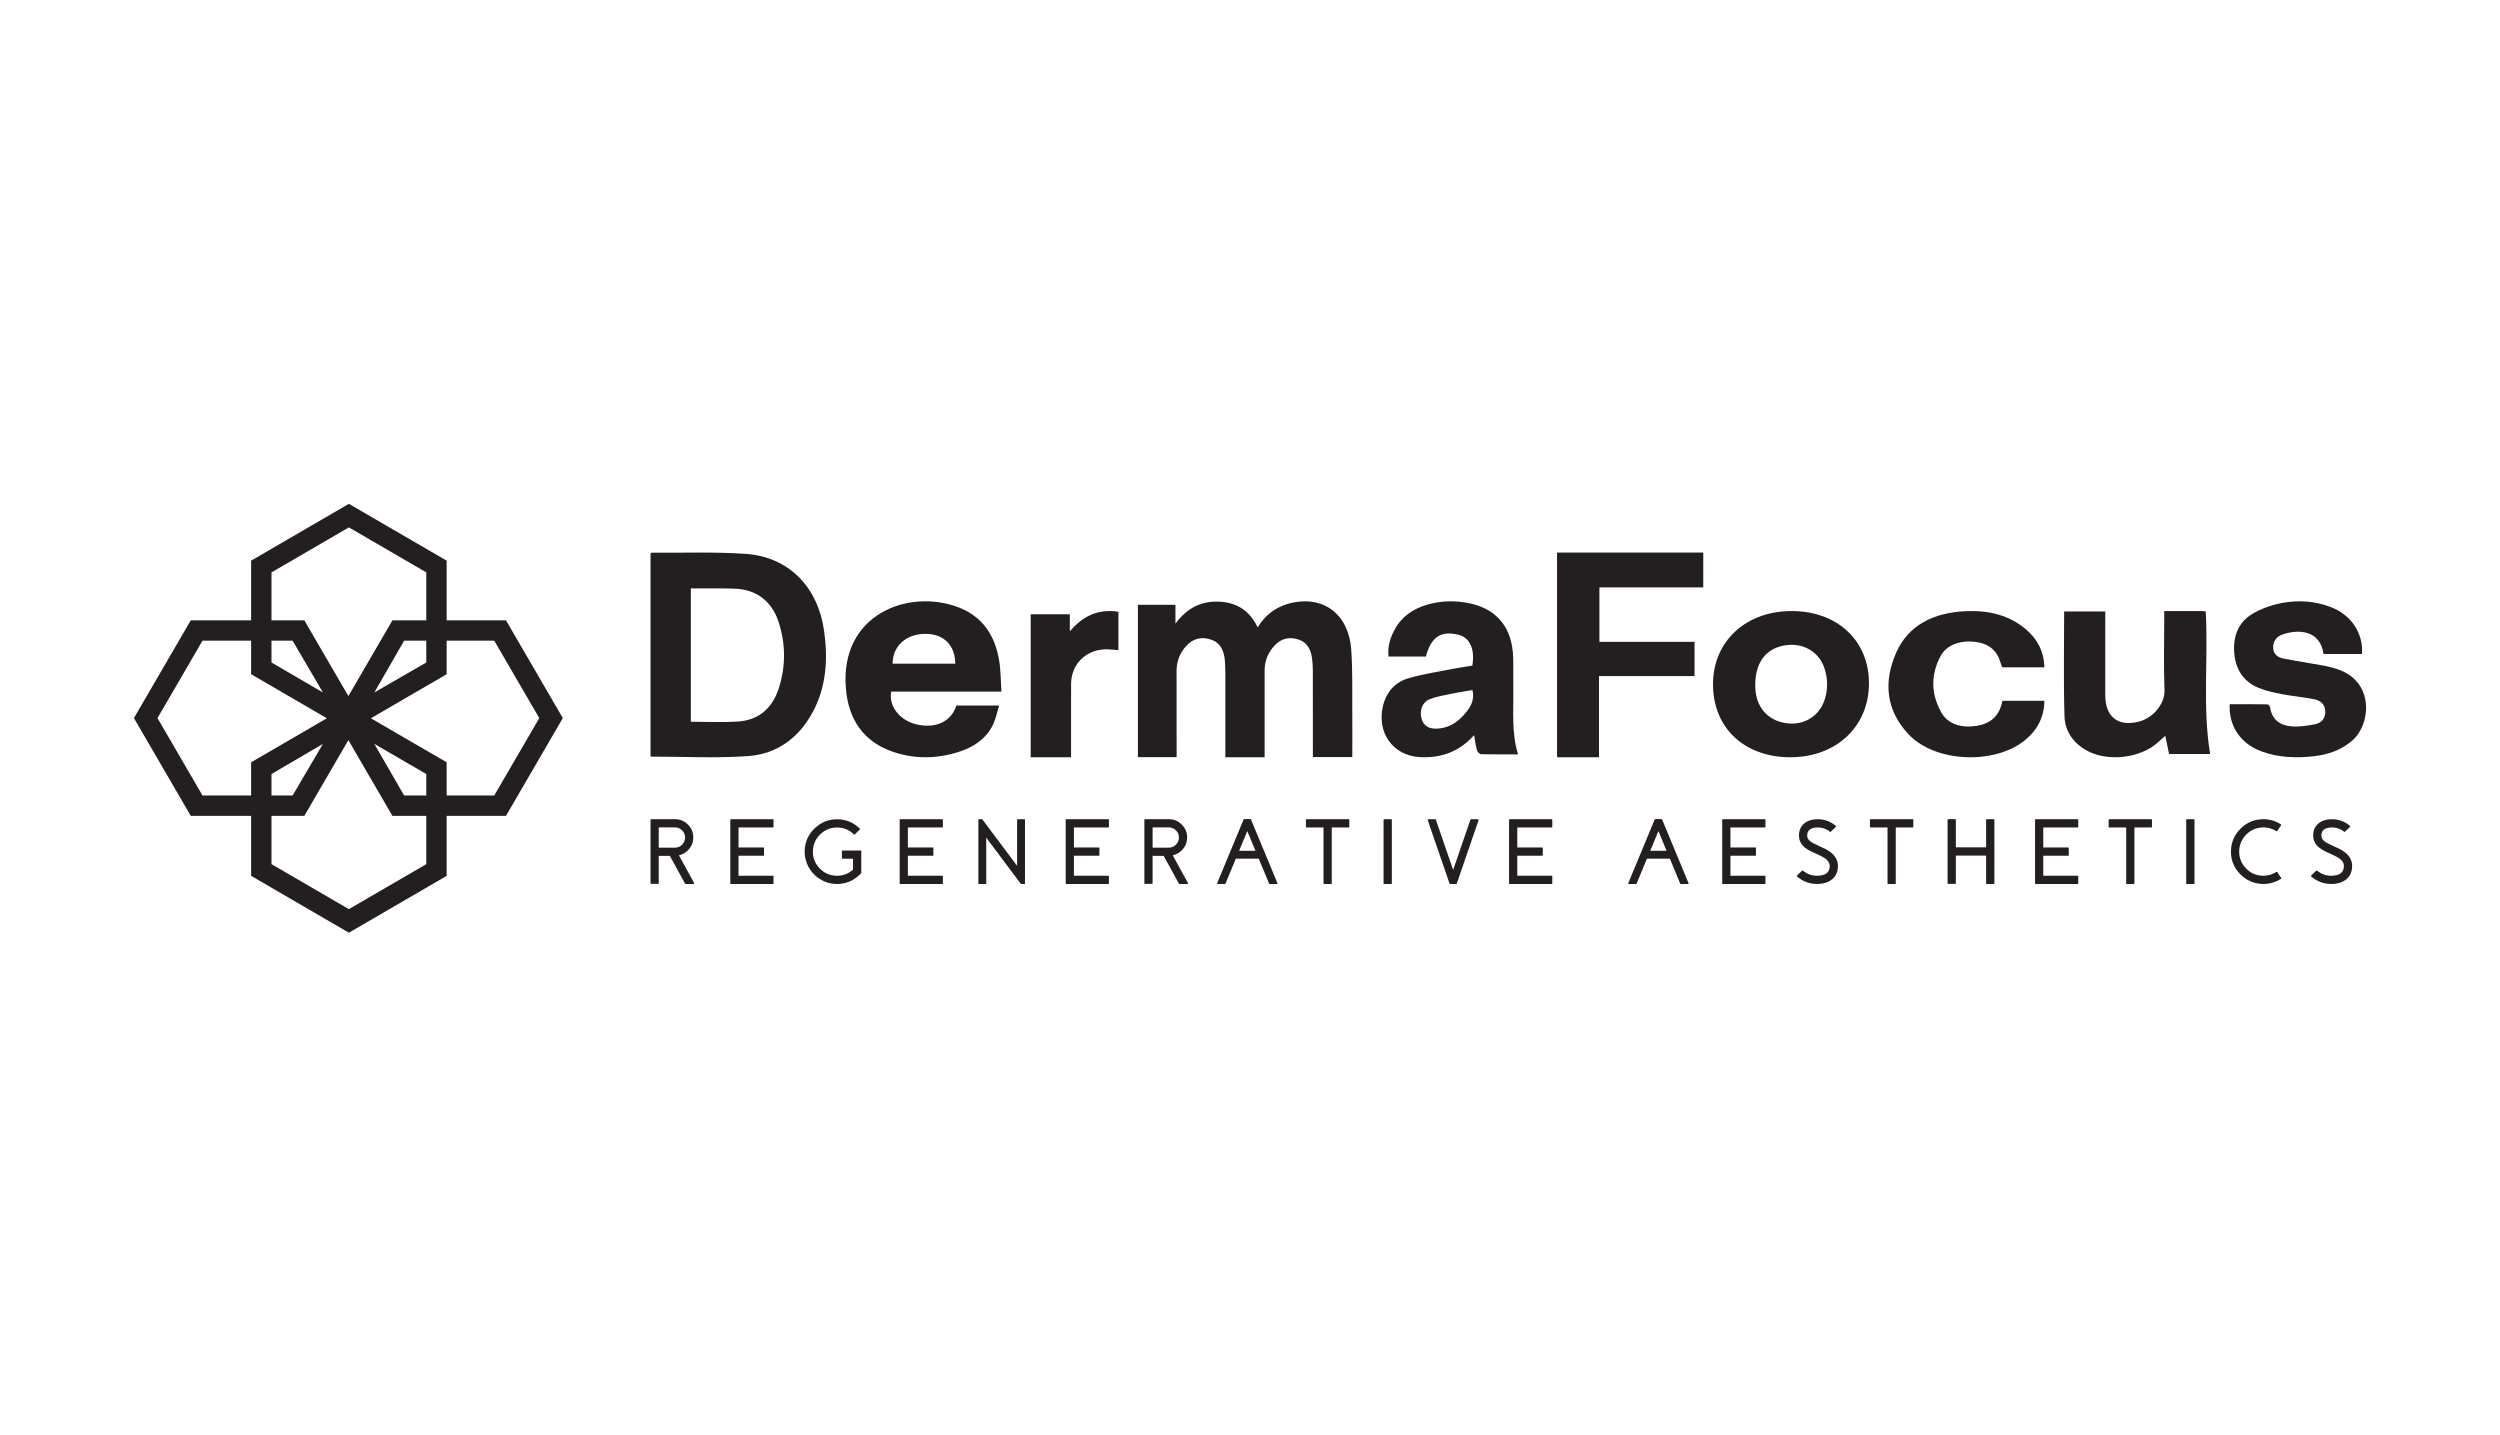 <svg width="784" height="450" viewBox="0 0 784 450" fill="none" xmlns="http://www.w3.org/2000/svg">
<path d="M85.139 242.734L101.267 233.286L91.759 249.468H85.139V242.734ZM117.39 233.286L133.682 242.734V249.468H126.734L117.39 233.286ZM85.139 270.994V255.855H95.44L109.249 232.101L123.062 255.855H133.682V270.994L109.409 285.108L85.139 270.994ZM49.39 225.194L63.504 200.921H78.752V211.436L102.506 225.249L78.752 239.058V249.468H63.504L49.39 225.194ZM85.139 207.759V200.921H91.759L101.267 217.158L85.139 207.759ZM126.734 200.921H133.682V207.759L117.39 217.158L126.734 200.921ZM140.069 239.058L116.315 225.249L140.069 211.436V200.921H154.999L169.113 225.194L154.999 249.468H140.069V239.058ZM85.139 179.499L109.409 165.39L133.682 179.499V194.538H123.062L109.249 218.292L95.44 194.538H85.139L85.139 179.499ZM109.409 158L78.752 175.823V194.538H59.823L42 225.194L59.823 255.855H78.752V274.671L109.409 292.498L140.069 274.671V255.855H158.675L176.498 225.194L158.675 194.538H140.069V175.823L109.409 158Z" fill="#231F20"/>
<path d="M204.008 237.274V173.558C204.227 173.444 204.341 173.325 204.46 173.325C214.284 173.407 224.143 173.009 233.928 173.7C247.29 174.642 256.46 183.981 258.426 197.761C259.677 206.523 259.19 215.125 254.985 223.095C250.573 231.449 243.594 236.464 234.656 237.104C224.551 237.827 214.359 237.274 204.008 237.274ZM216.646 226.339C221.667 226.339 226.544 226.586 231.386 226.279C237.865 225.867 242.224 222.157 244.261 215.751C246.443 208.907 246.394 201.975 244.204 195.149C242.101 188.601 237.268 184.9 230.644 184.621C226.922 184.465 223.191 184.548 219.459 184.525C218.546 184.52 217.629 184.525 216.646 184.525V226.339Z" fill="#231F20"/>
<path d="M356.848 189.658H368.618V195.562C372.368 190.548 376.757 188.509 382.071 188.674C387.481 188.848 391.706 191.155 394.396 196.72C397.228 192.21 401.025 189.832 405.708 188.919C415.486 187.026 422.971 192.902 423.745 203.678C424.225 210.33 424.018 217.039 424.078 223.724C424.117 228.23 424.082 232.731 424.082 237.42H411.719V235.08C411.719 226.794 411.728 218.503 411.706 210.213C411.702 208.913 411.602 207.6 411.434 206.315C411.079 203.598 409.864 201.489 407.378 200.618C404.658 199.667 402.05 200.039 399.901 202.233C397.778 204.403 396.58 207.101 396.58 210.344V237.476H384.268V235.08C384.268 227.01 384.273 218.941 384.264 210.867C384.26 209.709 384.212 208.541 384.13 207.383C383.927 204.356 382.928 201.79 380.108 200.707C377.021 199.526 374.132 200.091 371.836 202.751C370.002 204.874 368.96 207.411 368.973 210.424C369.008 218.498 368.986 226.568 368.986 234.642V237.429H356.848V189.658Z" fill="#231F20"/>
<path d="M531.406 201.278V212.025H501.444V237.476H488.289V173.284H534.141V184.209H501.577V201.278H531.406Z" fill="#231F20"/>
<path d="M314.053 216.882H279.473C278.631 221.423 282.119 225.89 287.339 227.146C293.379 228.6 298.301 226.336 299.92 221.248H313.324C312.661 223.378 312.292 225.448 311.398 227.279C309.348 231.48 305.708 234.07 301.293 235.579C294.387 237.94 287.339 238.156 280.42 235.897C270.594 232.69 266.017 225.398 265.255 215.745C263.423 192.672 284.765 184.57 300.374 190.376C308.155 193.275 312.027 199.334 313.319 207.04C313.845 210.164 313.812 213.376 314.053 216.882ZM299.575 208.135C299.499 202.223 295.906 198.731 290.047 198.777C284.102 198.823 279.894 202.706 279.928 208.135H299.575Z" fill="#231F20"/>
<path d="M586.107 214.429C586.031 227.979 575.711 237.554 561.267 237.476C546.797 237.398 537.079 228.061 537.2 214.351C537.322 200.945 547.655 191.517 562.117 191.625C576.376 191.729 586.188 201.057 586.107 214.429ZM550.44 214.828C550.458 215.226 550.458 215.962 550.535 216.694C551.137 222.531 555.072 226.377 560.948 226.879C566.317 227.338 570.922 224.147 572.382 218.881C573.267 215.698 573.168 212.507 572.086 209.384C570.329 204.344 565.481 201.555 560 202.348C553.899 203.231 550.436 207.626 550.44 214.828Z" fill="#231F20"/>
<path d="M476.06 236.575C471.914 236.575 468.182 236.616 464.45 236.52C464.005 236.506 463.326 235.814 463.185 235.307C462.776 233.836 462.591 232.3 462.273 230.544C457.541 235.851 451.773 237.801 445.203 237.433C436.726 236.953 431.566 229.57 433.778 221.086C434.915 216.728 437.757 213.823 441.753 212.675C446.45 211.329 451.315 210.609 456.113 209.659C457.977 209.291 459.868 209.046 461.723 208.746C462.586 203.499 460.951 199.93 457.321 199.045C451.87 197.717 448.781 199.764 447.16 205.878H435.439C435.113 202.854 435.928 200.133 437.285 197.574C439.537 193.341 443.15 190.915 447.495 189.647C452.099 188.301 456.788 188.236 461.441 189.329C469.676 191.266 474.236 197.103 474.523 206.012C474.637 209.424 474.514 212.85 474.571 216.267C474.686 222.935 473.954 229.658 476.06 236.575ZM461.753 216.406C459.489 216.798 457.343 217.102 455.219 217.549C452.901 218.033 450.522 218.411 448.332 219.278C446.067 220.178 445.164 222.686 445.732 225.125C446.265 227.417 447.874 228.593 450.482 228.51C453.932 228.399 456.765 226.813 459.052 224.212C460.903 222.11 462.582 219.846 461.753 216.406Z" fill="#231F20"/>
<path d="M678.704 191.626C682.72 191.626 686.486 191.621 690.252 191.63C690.733 191.63 691.218 191.692 691.712 191.723C692.581 206.67 690.64 221.568 693.094 236.449H680.215C679.832 234.595 679.439 232.705 679.037 230.749C678.261 231.436 677.549 232.048 676.865 232.687C671.385 237.797 660.974 239.035 654.342 235.344C650.054 232.956 647.573 229.15 647.429 224.665C647.087 213.74 647.318 202.797 647.318 191.745H660.211V194.013C660.211 201.7 660.211 209.388 660.216 217.075C660.216 217.753 660.202 218.436 660.248 219.114C660.655 225.229 664.716 227.943 670.936 226.251C675.358 225.048 678.944 220.595 678.783 216.445C678.501 208.969 678.704 201.48 678.704 194V191.626Z" fill="#231F20"/>
<path d="M740.71 205.089H728.673C727.619 197.835 721.18 197.084 715.704 199.013C713.822 199.676 712.76 201.153 712.882 203.28C713.004 205.393 714.546 206.216 716.233 206.548C720.479 207.381 724.766 207.998 729.016 208.799C730.653 209.112 732.286 209.586 733.846 210.175C744.495 214.207 743.591 227.257 737.554 232.343C734.14 235.224 730.183 236.619 725.883 237.125C720.28 237.784 714.718 237.627 709.328 235.685C702.703 233.296 698.909 227.804 699.225 220.835C703.151 220.835 707.103 220.817 711.05 220.882C711.353 220.886 711.855 221.462 711.905 221.821C712.466 225.738 715.089 227.482 718.534 227.781C720.985 227.993 723.536 227.606 725.973 227.128C727.859 226.759 729.224 225.457 729.215 223.247C729.206 220.928 727.737 219.685 725.77 219.289C722.491 218.626 719.136 218.354 715.848 217.724C713.325 217.245 710.756 216.725 708.392 215.758C703.888 213.917 701.283 210.373 700.727 205.42C700.116 200.035 701.658 195.34 706.302 192.537C709.16 190.81 712.538 189.669 715.826 189.061C720.949 188.118 726.14 188.5 731.092 190.442C737.391 192.914 741.181 198.631 740.71 205.089Z" fill="#231F20"/>
<path d="M641.127 209.284H627.912C627.76 208.887 627.569 208.472 627.45 208.044C626.373 204.115 623.838 201.906 619.721 201.331C614.879 200.652 610.447 202.191 608.555 205.749C605.434 211.618 605.539 217.665 608.817 223.462C610.804 226.976 614.879 228.35 619.621 227.668C624.081 227.023 626.788 224.668 627.765 220.579C627.822 220.328 627.898 220.082 627.984 219.766H641.127C641.051 224.828 638.973 228.93 634.937 232.193C625.482 239.835 607.045 239.122 598.714 230.473C591.361 222.844 590.637 213.849 594.607 204.763C598.462 195.945 606.501 192.072 616.666 191.658C623.676 191.372 630.124 192.907 635.366 197.385C639.054 200.536 641.008 204.452 641.127 209.284Z" fill="#231F20"/>
<path d="M350.734 191.836V203.899C349.565 203.802 348.541 203.673 347.512 203.633C340.867 203.386 335.918 208.025 335.891 214.563C335.864 221.394 335.886 228.229 335.886 235.063V237.476H323.223V192.633H335.503V197.994C339.523 193.204 344.332 190.88 350.734 191.836Z" fill="#231F20"/>
<path d="M731.46 265.19L732.113 265.502C732.292 265.578 732.429 265.639 732.524 265.686L732.949 265.871C733.28 266.031 733.583 266.182 733.857 266.324C734.566 266.702 735.166 267.099 735.657 267.515C736.971 268.631 737.628 269.987 737.628 271.585C737.628 273.324 737.038 274.695 735.856 275.697C734.674 276.708 733.067 277.214 731.035 277.214C729.541 277.214 728.133 276.883 726.809 276.221C726.346 275.985 725.911 275.716 725.505 275.413C725.354 275.3 725.207 275.186 725.065 275.073C724.961 274.988 724.867 274.903 724.782 274.818C724.687 274.733 724.687 274.643 724.782 274.548L726.398 273.031C726.483 272.956 726.568 272.956 726.654 273.031C726.72 273.088 726.791 273.149 726.866 273.215C726.961 273.291 727.065 273.367 727.178 273.442C727.462 273.641 727.769 273.82 728.1 273.981C729.017 274.416 729.995 274.633 731.035 274.633C733.71 274.633 735.048 273.617 735.048 271.585C735.048 270.8 734.707 270.115 734.027 269.529C733.45 269.028 732.462 268.47 731.063 267.856L731.021 267.841L730.354 267.515L730 267.359L729.617 267.189C729.315 267.047 729.04 266.91 728.795 266.778C728.161 266.447 727.622 266.093 727.178 265.715C725.997 264.703 725.406 263.47 725.406 262.014C725.406 260.435 725.94 259.192 727.008 258.285C728.076 257.368 729.532 256.909 731.375 256.909C732.708 256.909 733.965 257.202 735.147 257.788C735.563 257.996 735.955 258.237 736.324 258.511C736.456 258.606 736.589 258.705 736.721 258.809C736.815 258.894 736.9 258.975 736.976 259.05C737.08 259.135 737.08 259.225 736.976 259.32L736.182 260.071L735.374 260.837C735.289 260.912 735.204 260.917 735.119 260.851C735.062 260.794 735 260.738 734.934 260.681C734.849 260.615 734.759 260.549 734.665 260.482C734.41 260.312 734.145 260.166 733.871 260.043C733.086 259.674 732.254 259.49 731.375 259.49C729.116 259.49 727.986 260.331 727.986 262.014C727.986 262.675 728.275 263.252 728.851 263.744C729.333 264.16 730.189 264.632 731.418 265.162L731.46 265.19Z" fill="#231F20"/>
<path d="M714.134 273.485L715.382 275.314C715.448 275.418 715.429 275.503 715.325 275.57C713.652 276.666 711.804 277.214 709.781 277.214C708.363 277.214 707.007 276.931 705.712 276.364C704.464 275.815 703.367 275.04 702.422 274.038C700.409 271.921 699.482 269.402 699.643 266.481C699.785 263.966 700.749 261.797 702.535 259.972C704.313 258.148 706.458 257.136 708.973 256.938C711.279 256.758 713.392 257.292 715.311 258.54C715.415 258.606 715.434 258.691 715.368 258.795L714.12 260.625C714.054 260.729 713.969 260.747 713.865 260.681C712.447 259.764 710.887 259.372 709.186 259.504C707.257 259.656 705.617 260.45 704.265 261.887C702.923 263.323 702.238 265.015 702.209 266.963C702.181 269.071 702.914 270.876 704.407 272.379C705.891 273.882 707.683 274.634 709.781 274.634C711.275 274.634 712.641 274.232 713.879 273.429C713.983 273.362 714.068 273.381 714.134 273.485Z" fill="#231F20"/>
<path d="M685.778 256.909H688.004C688.127 256.909 688.189 256.971 688.189 257.094V277.03C688.189 277.153 688.127 277.214 688.004 277.214H685.778C685.655 277.214 685.594 277.153 685.594 277.03V257.094C685.594 256.971 685.655 256.909 685.778 256.909Z" fill="#231F20"/>
<path d="M661.442 256.909H674.672C674.794 256.909 674.856 256.971 674.856 257.094V259.305C674.856 259.428 674.794 259.49 674.672 259.49H669.354V277.03C669.354 277.153 669.293 277.214 669.17 277.214H666.958C666.835 277.214 666.774 277.153 666.774 277.03V259.49H661.442C661.319 259.49 661.258 259.428 661.258 259.305V257.094C661.258 256.971 661.319 256.909 661.442 256.909Z" fill="#231F20"/>
<path d="M638.376 256.909H651.563C651.685 256.909 651.747 256.971 651.747 257.094V259.305C651.747 259.428 651.685 259.49 651.563 259.49H640.772V265.771H648.585C648.708 265.771 648.769 265.833 648.769 265.956V268.168C648.769 268.29 648.708 268.352 648.585 268.352H640.772V274.633H651.563C651.685 274.633 651.747 274.695 651.747 274.818V277.03C651.747 277.153 651.685 277.214 651.563 277.214H638.376C638.253 277.214 638.191 277.153 638.191 277.03V257.094C638.191 256.971 638.253 256.909 638.376 256.909Z" fill="#231F20"/>
<path d="M623.027 256.909H625.253C625.376 256.909 625.437 256.971 625.437 257.094V277.03C625.437 277.153 625.376 277.214 625.253 277.214H623.027C622.904 277.214 622.843 277.153 622.843 277.03V268.324H613.357V277.002C613.357 277.125 613.295 277.186 613.172 277.186H610.946C610.823 277.186 610.762 277.125 610.762 277.002V257.065C610.762 256.943 610.823 256.881 610.946 256.881H613.172C613.295 256.881 613.357 256.943 613.357 257.065V265.729H622.843V257.094C622.843 256.971 622.904 256.909 623.027 256.909Z" fill="#231F20"/>
<path d="M586.598 256.909H599.828C599.951 256.909 600.012 256.971 600.012 257.094V259.305C600.012 259.428 599.951 259.49 599.828 259.49H594.51V277.03C594.51 277.153 594.449 277.214 594.326 277.214H592.114C591.991 277.214 591.93 277.153 591.93 277.03V259.49H586.598C586.476 259.49 586.414 259.428 586.414 259.305V257.094C586.414 256.971 586.476 256.909 586.598 256.909Z" fill="#231F20"/>
<path d="M570.206 265.19L570.859 265.502C571.038 265.578 571.175 265.639 571.27 265.686L571.695 265.871C572.026 266.031 572.329 266.182 572.603 266.324C573.312 266.702 573.912 267.099 574.404 267.515C575.717 268.631 576.374 269.987 576.374 271.585C576.374 273.324 575.784 274.695 574.602 275.697C573.42 276.708 571.813 277.214 569.781 277.214C568.287 277.214 566.879 276.883 565.556 276.221C565.092 275.985 564.658 275.716 564.251 275.413C564.1 275.3 563.953 275.186 563.812 275.073C563.708 274.988 563.613 274.903 563.528 274.818C563.433 274.733 563.433 274.643 563.528 274.548L565.144 273.031C565.229 272.956 565.315 272.956 565.4 273.031C565.466 273.088 565.537 273.149 565.612 273.215C565.707 273.291 565.811 273.367 565.924 273.442C566.208 273.641 566.515 273.82 566.846 273.981C567.763 274.416 568.741 274.633 569.781 274.633C572.456 274.633 573.794 273.617 573.794 271.585C573.794 270.8 573.453 270.115 572.773 269.529C572.196 269.028 571.208 268.47 569.809 267.856L569.767 267.841L569.1 267.515L568.746 267.359L568.363 267.189C568.061 267.047 567.786 266.91 567.541 266.778C566.907 266.447 566.369 266.093 565.924 265.715C564.743 264.703 564.152 263.47 564.152 262.014C564.152 260.435 564.686 259.192 565.754 258.285C566.822 257.368 568.278 256.909 570.121 256.909C571.454 256.909 572.711 257.202 573.893 257.788C574.309 257.996 574.701 258.237 575.07 258.511C575.202 258.606 575.335 258.705 575.467 258.809C575.561 258.894 575.647 258.975 575.722 259.05C575.826 259.135 575.826 259.225 575.722 259.32L574.928 260.071L574.12 260.837C574.035 260.912 573.95 260.917 573.865 260.851C573.808 260.794 573.747 260.738 573.68 260.681C573.595 260.615 573.505 260.549 573.411 260.482C573.156 260.312 572.891 260.166 572.617 260.043C571.832 259.674 571 259.49 570.121 259.49C567.862 259.49 566.732 260.331 566.732 262.014C566.732 262.675 567.021 263.252 567.597 263.744C568.08 264.16 568.935 264.632 570.164 265.162L570.206 265.19Z" fill="#231F20"/>
<path d="M540.27 256.909H553.457C553.58 256.909 553.641 256.971 553.641 257.094V259.305C553.641 259.428 553.58 259.49 553.457 259.49H542.667V265.771H550.479C550.602 265.771 550.664 265.833 550.664 265.956V268.168C550.664 268.29 550.602 268.352 550.479 268.352H542.667V274.633H553.457C553.58 274.633 553.641 274.695 553.641 274.818V277.03C553.641 277.153 553.58 277.214 553.457 277.214H540.27C540.147 277.214 540.086 277.153 540.086 277.03V257.094C540.086 256.971 540.147 256.909 540.27 256.909Z" fill="#231F20"/>
<path d="M517.515 266.806H522.634L520.081 260.638L517.515 266.806ZM519.089 256.867H521.06C521.145 256.867 521.202 256.905 521.23 256.98L529.525 276.959C529.553 277.016 529.548 277.072 529.511 277.129C529.473 277.186 529.421 277.214 529.355 277.214H527.086C527.001 277.214 526.944 277.176 526.916 277.101L523.669 269.274H516.48L513.233 277.101C513.204 277.176 513.148 277.214 513.063 277.214H510.794C510.728 277.214 510.676 277.186 510.638 277.129C510.6 277.072 510.595 277.016 510.624 276.959L518.919 256.98C518.956 256.905 519.013 256.867 519.089 256.867Z" fill="#231F20"/>
<path d="M473.427 256.909H486.613C486.736 256.909 486.798 256.971 486.798 257.094V259.305C486.798 259.428 486.736 259.49 486.613 259.49H475.823V265.771H483.636C483.759 265.771 483.82 265.833 483.82 265.956V268.168C483.82 268.29 483.759 268.352 483.636 268.352H475.823V274.633H486.613C486.736 274.633 486.798 274.695 486.798 274.818V277.03C486.798 277.153 486.736 277.214 486.613 277.214H473.427C473.304 277.214 473.242 277.153 473.242 277.03V257.094C473.242 256.971 473.304 256.909 473.427 256.909Z" fill="#231F20"/>
<path d="M455.705 272.818L461.107 257.094C461.154 256.971 461.244 256.909 461.376 256.909H463.39C463.484 256.909 463.56 256.947 463.617 257.023C463.673 257.098 463.688 257.183 463.659 257.278L456.867 277.03C456.83 277.153 456.744 277.214 456.612 277.214H454.811C454.679 277.214 454.594 277.153 454.556 277.03L447.764 257.278C447.736 257.183 447.75 257.098 447.807 257.023C447.863 256.947 447.939 256.909 448.034 256.909H450.047C450.179 256.909 450.264 256.971 450.302 257.094L455.705 272.818Z" fill="#231F20"/>
<path d="M434.071 256.909H436.297C436.42 256.909 436.482 256.971 436.482 257.094V277.03C436.482 277.153 436.42 277.214 436.297 277.214H434.071C433.948 277.214 433.887 277.153 433.887 277.03V257.094C433.887 256.971 433.948 256.909 434.071 256.909Z" fill="#231F20"/>
<path d="M409.723 256.909H422.953C423.076 256.909 423.137 256.971 423.137 257.094V259.305C423.137 259.428 423.076 259.49 422.953 259.49H417.635V277.03C417.635 277.153 417.574 277.214 417.451 277.214H415.239C415.116 277.214 415.055 277.153 415.055 277.03V259.49H409.723C409.601 259.49 409.539 259.428 409.539 259.305V257.094C409.539 256.971 409.601 256.909 409.723 256.909Z" fill="#231F20"/>
<path d="M388.593 266.806H393.712L391.159 260.638L388.593 266.806ZM390.167 256.867H392.138C392.223 256.867 392.28 256.905 392.308 256.98L400.603 276.959C400.631 277.016 400.627 277.072 400.589 277.129C400.551 277.186 400.499 277.214 400.433 277.214H398.164C398.079 277.214 398.022 277.176 397.994 277.101L394.747 269.274H387.558L384.311 277.101C384.282 277.176 384.226 277.214 384.141 277.214H381.872C381.806 277.214 381.754 277.186 381.716 277.129C381.678 277.072 381.673 277.016 381.702 276.959L389.997 256.98C390.035 256.905 390.091 256.867 390.167 256.867Z" fill="#231F20"/>
<path d="M361.456 265.828H366.518C367.397 265.828 368.148 265.516 368.772 264.892C369.396 264.269 369.708 263.522 369.708 262.652C369.708 261.773 369.396 261.021 368.772 260.398C368.148 259.783 367.397 259.476 366.518 259.476H361.456V265.828ZM367.78 268.239L372.558 276.945C372.586 277.002 372.582 277.063 372.544 277.129C372.516 277.186 372.464 277.214 372.388 277.214H369.864C369.788 277.214 369.736 277.181 369.708 277.115L364.944 268.423L364.958 268.409H361.456V276.987C361.456 277.11 361.394 277.172 361.271 277.172H359.059C358.936 277.172 358.875 277.11 358.875 276.987V257.08C358.875 256.957 358.936 256.895 359.059 256.895H366.518C368.144 256.895 369.524 257.477 370.658 258.639C371.792 259.802 372.336 261.196 372.289 262.822C372.241 264.136 371.792 265.299 370.942 266.31C370.1 267.293 369.046 267.936 367.78 268.239Z" fill="#231F20"/>
<path d="M334.38 256.909H347.566C347.689 256.909 347.751 256.971 347.751 257.094V259.305C347.751 259.428 347.689 259.49 347.566 259.49H336.776V265.771H344.589C344.712 265.771 344.773 265.833 344.773 265.956V268.168C344.773 268.29 344.712 268.352 344.589 268.352H336.776V274.633H347.566C347.689 274.633 347.751 274.695 347.751 274.818V277.03C347.751 277.153 347.689 277.214 347.566 277.214H334.38C334.257 277.214 334.195 277.153 334.195 277.03V257.094C334.195 256.971 334.257 256.909 334.38 256.909Z" fill="#231F20"/>
<path d="M319.152 256.895H321.251C321.374 256.895 321.435 256.957 321.435 257.08V277.03C321.435 277.153 321.374 277.214 321.251 277.214H320.244C320.188 277.214 320.14 277.191 320.102 277.143L309.284 262.695V277.03C309.284 277.153 309.222 277.214 309.099 277.214H307.001C306.878 277.214 306.816 277.153 306.816 277.03V257.08C306.816 256.957 306.878 256.895 307.001 256.895H307.937C307.993 256.895 308.041 256.924 308.078 256.98L318.968 271.514V257.08C318.968 256.957 319.03 256.895 319.152 256.895Z" fill="#231F20"/>
<path d="M282.317 256.909H295.504C295.627 256.909 295.688 256.971 295.688 257.094V259.305C295.688 259.428 295.627 259.49 295.504 259.49H284.713V265.771H292.526C292.649 265.771 292.711 265.833 292.711 265.956V268.168C292.711 268.29 292.649 268.352 292.526 268.352H284.713V274.633H295.504C295.627 274.633 295.688 274.695 295.688 274.818V277.03C295.688 277.153 295.627 277.214 295.504 277.214H282.317C282.194 277.214 282.133 277.153 282.133 277.03V257.094C282.133 256.971 282.194 256.909 282.317 256.909Z" fill="#231F20"/>
<path d="M264.197 266.721H269.912C270.035 266.721 270.096 266.783 270.096 266.906V273.726C270.096 273.773 270.077 273.816 270.039 273.854L269.841 274.066C267.922 276.014 265.653 277.058 263.035 277.2C261.56 277.276 260.142 277.049 258.781 276.519C257.476 275.999 256.323 275.243 255.321 274.251C254.329 273.249 253.572 272.095 253.053 270.791C252.514 269.43 252.282 268.012 252.358 266.537C252.5 263.843 253.568 261.56 255.562 259.688C257.557 257.817 259.906 256.895 262.609 256.923C265.351 256.952 267.695 257.935 269.642 259.873C269.727 259.958 269.723 260.048 269.628 260.142L268.04 261.688C267.955 261.763 267.87 261.759 267.785 261.674C266.244 260.161 264.391 259.443 262.227 259.518C260.317 259.575 258.663 260.275 257.264 261.617C255.865 262.959 255.094 264.58 254.953 266.48C254.782 268.692 255.449 270.607 256.952 272.223C258.455 273.83 260.298 274.634 262.482 274.634C264.41 274.634 266.083 273.995 267.501 272.719V269.302H264.197C264.075 269.302 264.013 269.241 264.013 269.118V266.906C264.013 266.783 264.075 266.721 264.197 266.721Z" fill="#231F20"/>
<path d="M229.208 256.909H242.395C242.517 256.909 242.579 256.971 242.579 257.094V259.305C242.579 259.428 242.517 259.49 242.395 259.49H231.604V265.771H239.417C239.54 265.771 239.601 265.833 239.601 265.956V268.168C239.601 268.29 239.54 268.352 239.417 268.352H231.604V274.633H242.395C242.517 274.633 242.579 274.695 242.579 274.818V277.03C242.579 277.153 242.517 277.214 242.395 277.214H229.208C229.085 277.214 229.023 277.153 229.023 277.03V257.094C229.023 256.971 229.085 256.909 229.208 256.909Z" fill="#231F20"/>
<path d="M206.588 265.828H211.65C212.53 265.828 213.281 265.516 213.905 264.892C214.529 264.269 214.841 263.522 214.841 262.652C214.841 261.773 214.529 261.021 213.905 260.398C213.281 259.783 212.53 259.476 211.65 259.476H206.588V265.828ZM212.912 268.239L217.691 276.945C217.719 277.002 217.715 277.063 217.677 277.129C217.648 277.186 217.596 277.214 217.521 277.214H214.997C214.921 277.214 214.869 277.181 214.841 277.115L210.077 268.423L210.091 268.409H206.588V276.987C206.588 277.11 206.527 277.172 206.404 277.172H204.192C204.069 277.172 204.008 277.11 204.008 276.987V257.08C204.008 256.957 204.069 256.895 204.192 256.895H211.65C213.276 256.895 214.657 257.477 215.791 258.639C216.925 259.802 217.469 261.196 217.422 262.822C217.374 264.136 216.925 265.299 216.074 266.31C215.233 267.293 214.179 267.936 212.912 268.239Z" fill="#231F20"/>
</svg>
